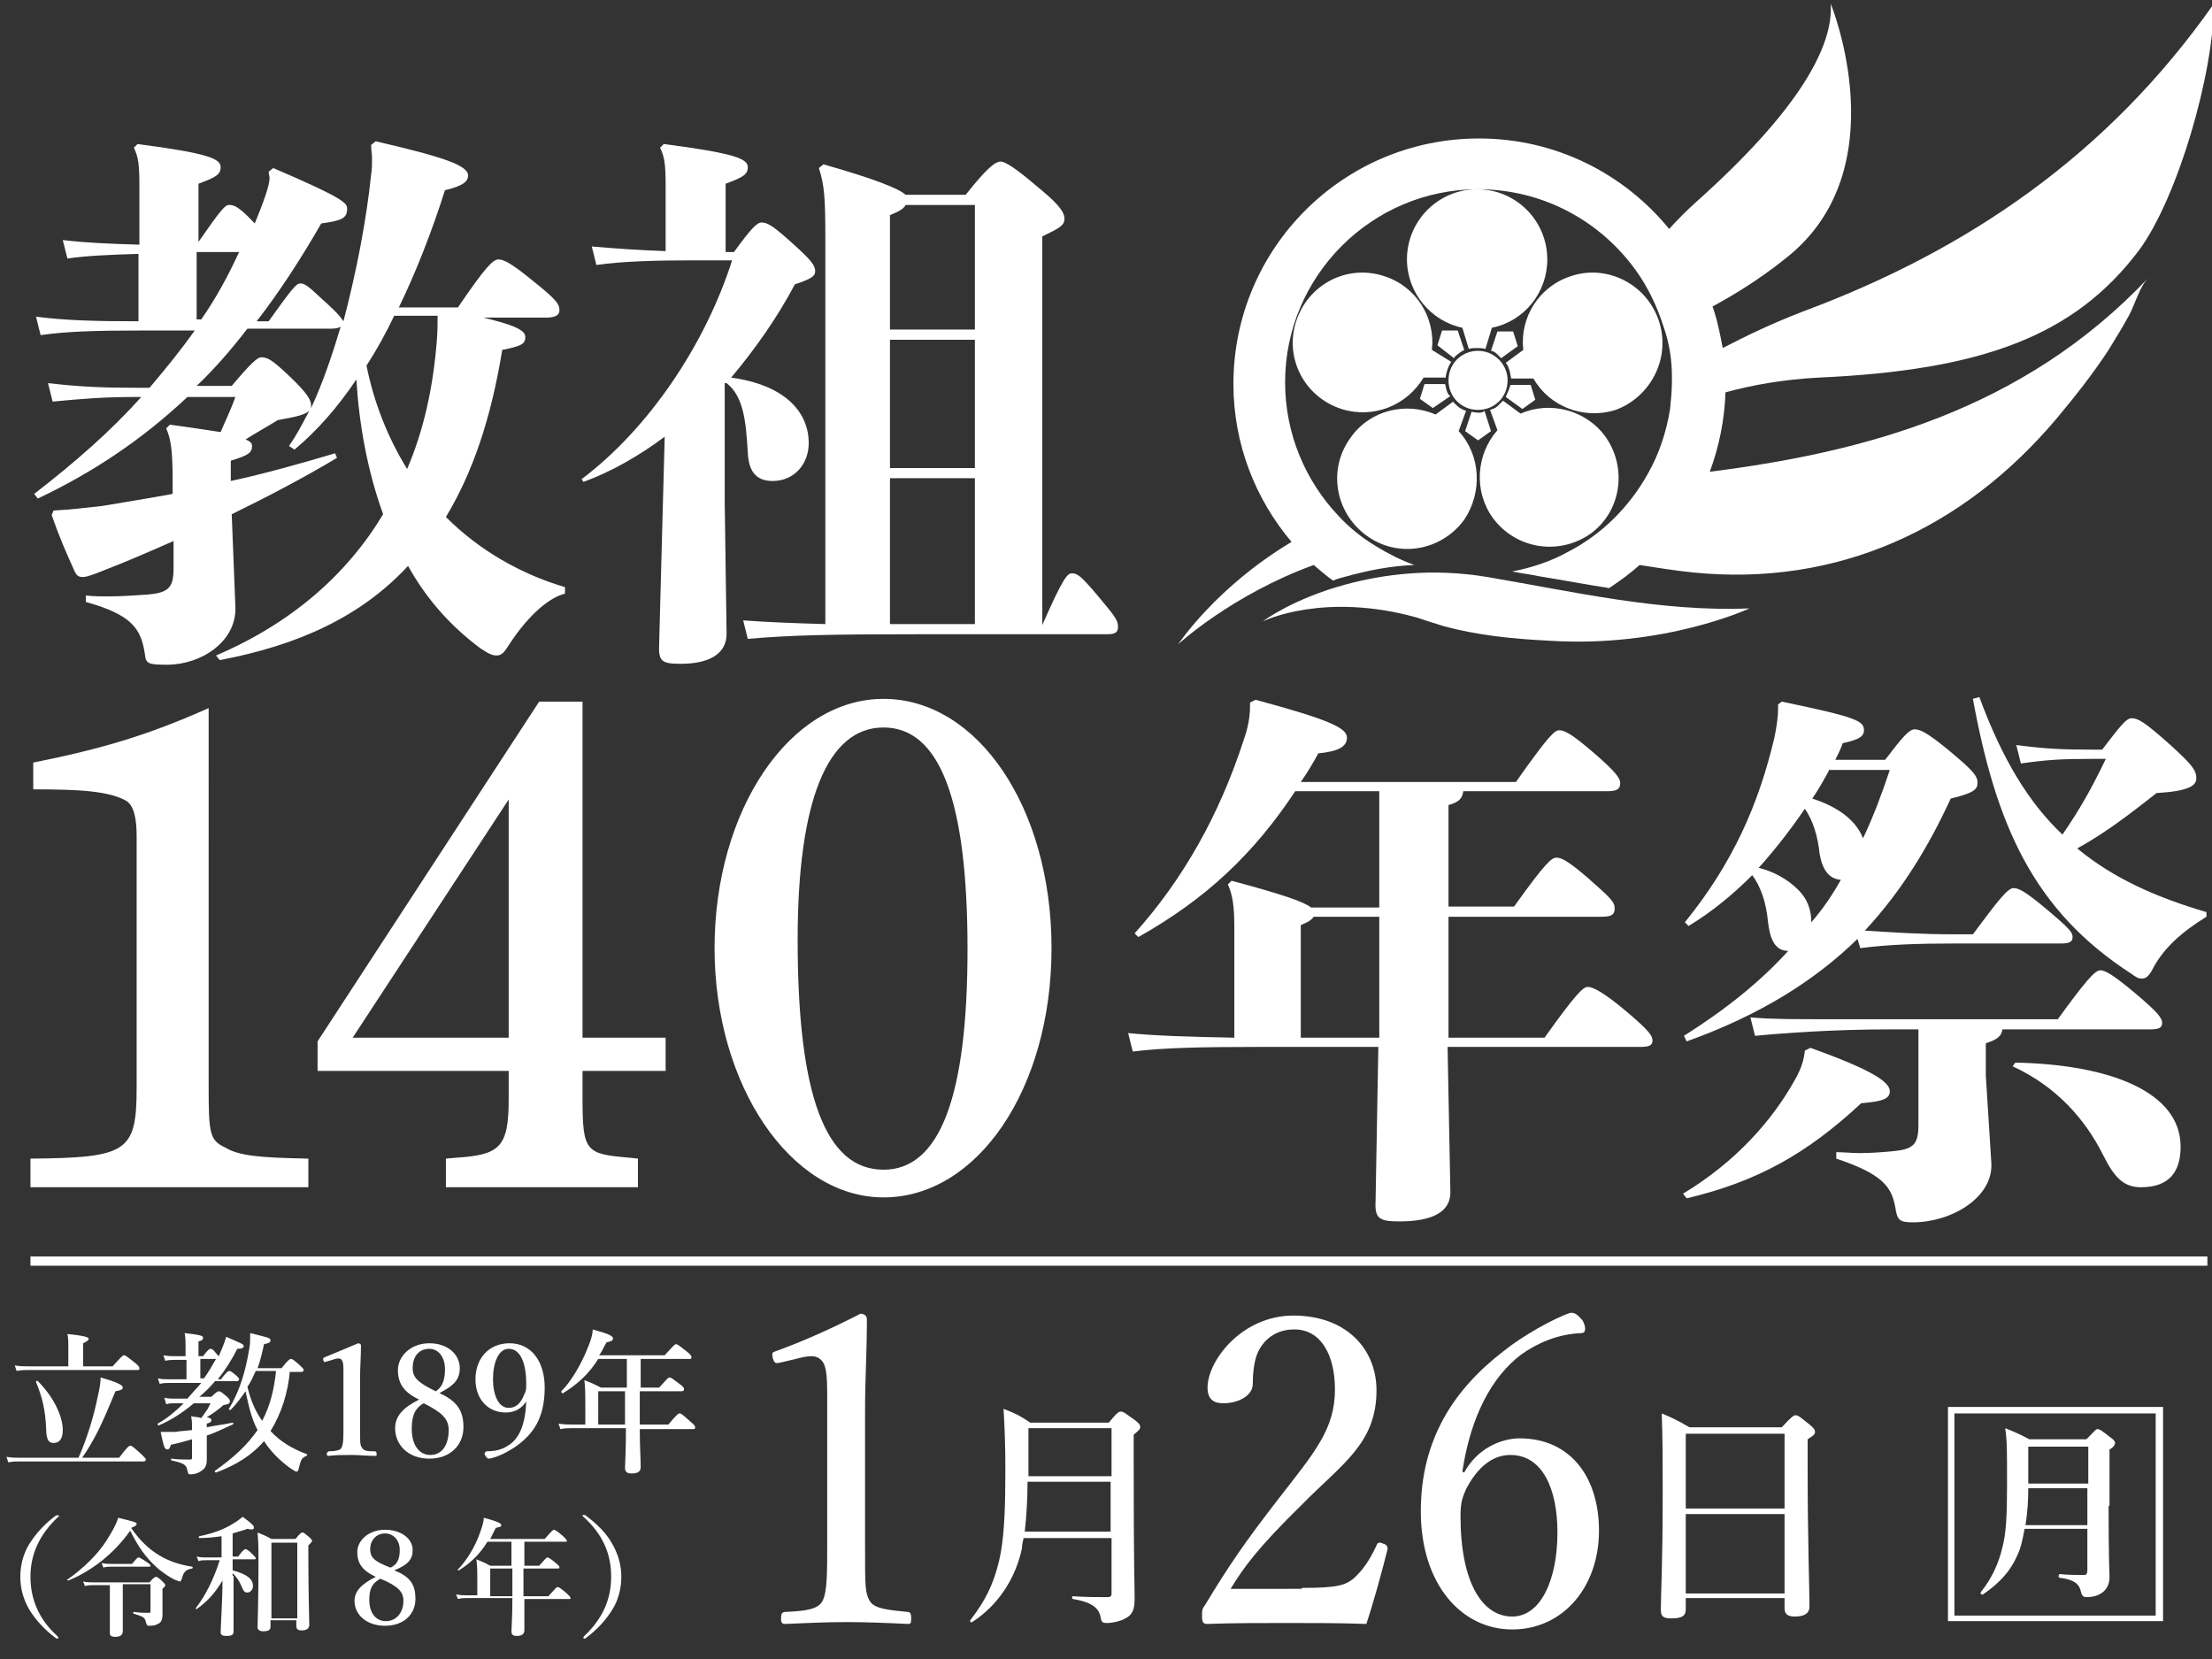<?xml version="1.0" encoding="utf-8"?>
<!-- Generator: Adobe Illustrator 27.3.1, SVG Export Plug-In . SVG Version: 6.00 Build 0)  -->
<svg version="1.1" id="レイヤー_1" xmlns="http://www.w3.org/2000/svg" xmlns:xlink="http://www.w3.org/1999/xlink" x="0px"
	 y="0px" width="239.6px" height="179.7px" viewBox="0 0 239.6 179.7" style="enable-background:new 0 0 239.6 179.7;"
	 xml:space="preserve">
<rect x="0" y="0" width="239.6" height="179.7" fill="#333333" stroke="none"/>
<style type="text/css">
	.st0{fill:#FFFFFF;}
	.st1{fill:none;stroke:#FFFFFF;stroke-miterlimit:10;}
</style>
<g>
	<g>
		<path class="st0" d="M8.5,157.9c0.9-2,1.7-4.6,2.1-6.7c0.2-0.8,0.3-1.5,0.3-2c1.7,0.5,2.4,0.8,2.4,1.1c0,0.2-0.2,0.3-0.8,0.4
			c-1.5,3.7-2.3,5.3-3.6,7.2h4c0.9-1.2,1.1-1.3,1.2-1.3c0.2,0,0.3,0.1,1.2,0.9c0.4,0.4,0.5,0.5,0.5,0.6s-0.1,0.2-0.2,0.2H2.1
			c-0.4,0-0.7,0-1.2,0.1l-0.2-0.6c0.5,0.1,1,0.1,1.4,0.1H8.5z M7.4,145.7c0-0.4,0-0.8-0.1-1.2c2.1,0.2,2.3,0.4,2.3,0.5
			c0,0.2-0.2,0.3-0.6,0.5v2.5h3.2c0.9-1,1.1-1.2,1.2-1.2c0.2,0,0.3,0.1,1.2,0.8c0.4,0.3,0.5,0.5,0.5,0.6s0,0.2-0.2,0.2H3
			c-0.4,0-0.7,0-1.2,0.1l-0.2-0.6C2.2,148,2.6,148,3,148h4.4V145.7z M5.8,156.3c-0.5,0-0.8-0.3-0.8-1.6c-0.1-2-0.4-3.3-1.1-5
			c0-0.1,0.1-0.2,0.2-0.1c1.7,1.7,2.7,3.8,2.7,5.3C6.8,155.9,6.4,156.3,5.8,156.3z"/>
		<path class="st0" d="M24,149.3c0.5-0.6,0.7-0.8,0.8-0.8c0.2,0,0.3,0.1,0.8,0.5c0.2,0.2,0.3,0.3,0.3,0.4s-0.1,0.2-0.2,0.2h-2.4
			c-0.5,0.6-1.1,1.2-1.7,1.7h1.3c0.5-0.5,0.7-0.6,0.8-0.6c0.2,0,0.3,0.1,0.9,0.6c0.2,0.2,0.3,0.3,0.3,0.5c0,0.2-0.1,0.3-0.7,0.4
			c-0.7,0.6-1.1,0.9-1.8,1.3c0.4,0.1,0.5,0.2,0.5,0.3c0,0.2-0.1,0.3-0.5,0.4v0.4c0.9-0.2,1.9-0.3,2.8-0.5c0.1,0,0.1,0.2,0,0.2
			c-1.1,0.5-1.9,0.9-2.8,1.2v0.5c0,1,0,1.6,0,2.1c0,0.7-0.2,1-0.7,1.3c-0.3,0.2-0.7,0.3-1,0.3c-0.3,0-0.3,0-0.4-0.4
			c-0.1-0.6-0.3-0.8-1.7-1.1c-0.1,0-0.1-0.2,0-0.2c0.7,0.1,1.3,0.1,2,0.1c0.2,0,0.2-0.1,0.2-0.3v-1.9c-0.7,0.2-1.4,0.4-2.3,0.6
			c-0.1,0.4-0.2,0.5-0.4,0.5c-0.3,0-0.4-0.5-0.7-1.9c0.8,0,1.2,0,1.6,0c0.5-0.1,1.1-0.1,1.8-0.2v-0.3c0-0.5,0-0.7-0.1-1.2
			c0.5,0.1,0.9,0.1,1.1,0.2c0.3-0.4,0.5-0.7,0.7-1c0.1-0.2,0.2-0.4,0.3-0.6h-1.8c-1.2,1-2.4,1.8-3.8,2.4c-0.1,0-0.2-0.2-0.1-0.2
			c0.9-0.5,1.9-1.3,2.8-2.2h-1c-0.3,0-0.5,0-0.9,0.1l-0.2-0.7c0.4,0.1,0.8,0.1,1.1,0.1h1.4c0.5-0.6,1-1.1,1.5-1.7h-3.5
			c-0.3,0-0.6,0-1,0.1l-0.2-0.6c0.4,0.1,0.8,0.1,1.1,0.1h2v-2.1h-1.2c-0.3,0-0.7,0-1.1,0.1l-0.2-0.6c0.5,0.1,0.9,0.1,1.2,0.1h1.2
			v-0.9c0-0.7,0-1.1-0.1-1.6c1.8,0.2,2,0.3,2,0.5c0,0.2-0.1,0.3-0.5,0.4v1.6H22c0.5-0.7,0.7-0.8,0.8-0.8c0.2,0,0.3,0.1,0.7,0.6
			c0.1,0.1,0.1,0.1,0.2,0.2c0.3-0.7,0.6-1.4,0.8-2.1c1.6,0.7,1.9,0.8,1.9,1c0,0.2-0.2,0.3-0.7,0.3c-0.6,1.2-1.3,2.3-2.1,3.3H24z
			 M22.1,149.3c0.5-0.7,0.9-1.4,1.3-2.1h-1.7v2.1H22.1z M31.4,148.5c-0.2,2.3-0.9,4.6-2.1,6.5c1,1.1,2.3,1.9,3.9,2.5
			c0.1,0,0.1,0.1,0,0.2c-0.5,0.2-0.6,0.4-0.8,1.2c-0.1,0.4-0.1,0.5-0.3,0.5c-0.1,0-0.4-0.2-0.7-0.4c-1.1-0.8-2.1-1.8-2.8-2.9
			c-1.3,1.5-3,2.6-5.2,3.4c-0.1,0-0.2-0.1-0.1-0.2c2-1.4,3.5-2.8,4.6-4.4c-0.7-1.3-1-2.8-1.3-4.2c-0.5,0.7-1,1.4-1.6,2
			c-0.1,0.1-0.3-0.1-0.2-0.1c1.2-2,1.8-4.1,2.2-6.5c0.1-0.5,0.1-0.9,0.1-1.7c2,0.5,2.2,0.5,2.2,0.8c0,0.2-0.2,0.3-0.7,0.4
			c-0.2,0.9-0.4,1.8-0.7,2.6h2.6c0.7-0.9,0.9-1,1-1c0.2,0,0.3,0.1,1,0.7c0.3,0.3,0.4,0.4,0.4,0.5s-0.1,0.2-0.2,0.2H31.4z
			 M27.7,148.5c-0.3,0.6-0.5,1.2-0.9,1.7c0.3,1.3,0.8,2.6,1.6,3.7c0.9-1.7,1.3-3.5,1.5-5.4H27.7z"/>
		<path class="st0" d="M35.3,147.5c-0.2,0.1-0.2,0-0.3-0.2c0-0.2,0-0.2,0.2-0.3c1-0.4,2.4-1,3.6-1.5c0.1,0,0.3,0.1,0.3,0.2
			c0,1.3-0.1,2.3-0.1,3.7v5.2c0,1.7,0,1.9,0.2,2.2c0.2,0.4,0.7,0.4,1.4,0.4c0.1,0,0.2,0.1,0.2,0.3c0,0.2,0,0.2-0.2,0.2
			c-0.8,0-1.7-0.1-2.5-0.1c-0.9,0-1.8,0-2.5,0.1c-0.1,0-0.2,0-0.2-0.2c0-0.2,0.1-0.2,0.2-0.3c0.7,0,1.3-0.1,1.4-0.4
			c0.2-0.4,0.2-1.1,0.2-2.2v-6c0-0.6,0-1.1-0.2-1.3c-0.1-0.2-0.5-0.2-1,0L35.3,147.5z"/>
		<path class="st0" d="M50.2,154.6c0,1.9-1.4,3.4-3.7,3.4c-2.3,0-3.7-1.5-3.7-3.3c0-1.4,1-2.3,2.6-3.1c-1.7-0.8-2.3-1.8-2.3-3.2
			c0-1.5,1.4-2.9,3.4-2.9c2,0,3.3,1.2,3.3,2.7c0,1.3-0.7,1.9-2.2,2.7C49.6,151.8,50.2,152.9,50.2,154.6z M44.6,154.8
			c0,1.7,0.8,2.8,2,2.8c1.3,0,2-1.1,2-2.7c0-1.2-0.7-1.9-2.7-2.9C44.8,152.6,44.6,153.6,44.6,154.8z M48.2,148.3
			c0-1.3-0.7-2.2-1.7-2.2c-1.1,0-1.8,0.8-1.8,2.1c0,0.9,0.4,1.5,2.5,2.5C48,150.2,48.2,149.3,48.2,148.3z"/>
		<path class="st0" d="M57,151.8c-0.5,0.8-1.3,1.2-2.2,1.2c-2,0-3.3-1.5-3.3-3.6c0-2.2,1.4-3.9,3.7-3.9c2.3,0,3.8,1.9,3.8,4.8
			c0,3.5-1.4,5.2-3.3,6.5c-0.8,0.5-1.7,1-2.7,1.2c-0.2,0-0.3-0.1-0.4-0.3c-0.2-0.2-0.1-0.4,0.1-0.5c1,0,1.7-0.2,2.3-0.6
			C56.2,155.9,56.9,154.4,57,151.8L57,151.8z M53.4,149.4c0,1.7,0.6,3.1,1.7,3.1c0.7,0,1.3-0.4,1.7-1.5c0.2-0.3,0.2-0.6,0.2-1.1
			c0-2.2-0.6-3.8-1.9-3.8C54,146.1,53.4,147.6,53.4,149.4z"/>
		<path class="st0" d="M72.4,154.3c0.9-1.1,1.1-1.2,1.2-1.2c0.2,0,0.3,0.1,1.2,0.9c0.4,0.3,0.5,0.5,0.5,0.6s0,0.2-0.2,0.2h-5.8
			c0,1.8,0.1,3.4,0.1,4.1c0,0.5-0.3,0.7-1,0.7c-0.5,0-0.7-0.2-0.7-0.6c0-0.4,0.1-1.7,0.1-4.3h-5.9c-0.4,0-0.7,0-1.2,0.1l-0.2-0.6
			c0.6,0.1,1,0.1,1.4,0.1h1.5V152c0-0.8,0-1.7-0.1-2.5c0.8,0.3,1,0.4,1.8,0.8h2.8v-3.1h-3.1c-1,1.6-2.2,2.7-3.8,3.7
			c-0.1,0.1-0.2-0.1-0.2-0.2c1.1-1.1,2.2-3,2.9-4.8c0.3-0.7,0.5-1.4,0.5-1.9c1.8,0.5,2.2,0.7,2.2,1c0,0.2-0.2,0.3-0.7,0.4
			c-0.3,0.5-0.5,1-0.8,1.4h7.1c0.9-1,1.1-1.2,1.2-1.2c0.2,0,0.3,0.1,1.2,0.8c0.4,0.3,0.5,0.5,0.5,0.6s0,0.2-0.2,0.2h-5.3v3.1h2
			c0.9-1,1-1.1,1.1-1.1c0.2,0,0.3,0.1,1.1,0.7c0.4,0.3,0.5,0.4,0.5,0.6c0,0.1-0.1,0.2-0.3,0.2h-4.5v0.6c0,1,0,2,0,3H72.4z
			 M67.7,150.7h-2.9v3.6h2.9V150.7z"/>
		<path class="st0" d="M6.4,164.2c0,0,0,0.1-0.1,0.1c-2,1.9-3,4-3,6.5c0,2.4,0.9,4.6,2.9,6.4c0.1,0.1,0.1,0.1,0.1,0.2s0,0.1-0.1,0.1
			c0,0-0.1,0-0.2-0.1c-1.2-0.9-2.1-1.9-2.8-3c-0.7-1.2-1-2.4-1-3.6s0.3-2.5,1-3.6c0.7-1.1,1.6-2.1,2.8-3
			C6.2,164.1,6.3,164.1,6.4,164.2C6.4,164.1,6.4,164.1,6.4,164.2z"/>
		<path class="st0" d="M7.4,171.2c-0.1,0-0.2-0.1-0.1-0.1c1.7-1.2,3.4-2.8,4.4-4.5c0.5-0.8,0.9-1.5,1.1-2.2c2,0.5,2,0.5,2,0.7
			c0,0.1-0.1,0.2-0.6,0.4c0.9,1.3,1.9,2.3,3.1,3c1,0.6,2.2,1,3.5,1.2c0.1,0,0.1,0.2,0,0.2c-0.6,0.1-0.9,0.3-1.1,1.1
			c-0.1,0.2-0.1,0.3-0.2,0.3c-0.1,0-0.3-0.1-0.6-0.2c-0.6-0.3-1.5-0.9-2-1.4c-1.1-1-1.9-2.1-2.8-3.9
			C12.5,168.1,10.1,170.1,7.4,171.2z M10.1,171.7c-0.3,0-0.5,0-0.9,0.1l-0.2-0.5c0.4,0.1,0.8,0.1,1.1,0.1h6.1
			c0.4-0.5,0.6-0.6,0.7-0.6c0.1,0,0.3,0.1,0.7,0.5c0.2,0.2,0.3,0.3,0.3,0.4c0,0.1,0,0.1-0.3,0.4v1c0,0.8,0,1.2,0,1.8
			c0,0.6-0.2,0.9-0.5,1c-0.3,0.2-0.7,0.2-1,0.2c-0.2,0-0.2-0.1-0.3-0.4c-0.1-0.5-0.3-0.6-1.3-0.9c-0.1,0-0.1-0.2,0-0.2
			c0.7,0.1,1.1,0.1,1.6,0.1c0.2,0,0.2,0,0.2-0.2v-2.9h-3v1.7c0,1.3,0,2.9,0,3.4c0,0.4-0.3,0.6-0.8,0.6c-0.4,0-0.6-0.1-0.6-0.4
			c0-0.3,0-1.3,0-3.3v-1.9H10.1z M14.3,169.4c0.5-0.6,0.6-0.7,0.7-0.7c0.1,0,0.3,0.1,0.9,0.5c0.3,0.2,0.4,0.3,0.4,0.4
			c0,0.1,0,0.1-0.2,0.1h-4.1c-0.2,0-0.5,0-0.8,0.1l-0.2-0.5c0.4,0.1,0.7,0.1,1,0.1H14.3z"/>
		<path class="st0" d="M25.3,170.7c0,2.5,0,5.2,0,6c0,0.4-0.2,0.5-0.8,0.5c-0.4,0-0.6-0.1-0.6-0.4c0-0.6,0.2-3.4,0.2-5.6
			c-0.9,1.5-1.7,2.3-2.8,3.1c-0.1,0-0.1-0.1-0.1-0.1c1-1.3,1.9-3,2.6-5.2h-1.5c-0.3,0-0.5,0-0.8,0.1l-0.2-0.5
			c0.4,0.1,0.7,0.1,0.9,0.1H24v-2.3c-0.7,0.1-1.5,0.2-2.4,0.2c-0.1,0-0.1-0.2,0-0.2c1.5-0.3,2.8-0.8,3.7-1.4c0.4-0.2,0.7-0.5,1-0.7
			c1.2,0.9,1.2,1,1.2,1.2s-0.3,0.2-0.7,0.1c-0.5,0.2-1,0.3-1.6,0.5v2.5h0.6c0.5-0.7,0.7-0.8,0.8-0.8c0.1,0,0.3,0.1,0.8,0.6
			c0.2,0.2,0.3,0.3,0.3,0.4s0,0.1-0.2,0.1h-2.3v1.2c1.5,0.4,2.2,0.9,2.2,1.7c0,0.4-0.3,0.7-0.6,0.7c-0.3,0-0.4-0.1-0.7-0.8
			c-0.2-0.5-0.5-0.9-0.9-1.3V170.7z M29.3,175.7v0.5c0,0.4-0.3,0.5-0.8,0.5c-0.4,0-0.6-0.2-0.6-0.4c0-0.6,0.1-3,0.1-7
			c0-1.5,0-2.1-0.1-3.3c0.7,0.3,0.8,0.3,1.5,0.7h2.6c0.5-0.6,0.6-0.7,0.8-0.7c0.1,0,0.2,0.1,0.7,0.5c0.2,0.2,0.3,0.3,0.3,0.4
			c0,0.1-0.1,0.2-0.4,0.5v1.4c0,3.7,0.1,6.4,0.1,7.2c0,0.4-0.3,0.6-0.8,0.6c-0.4,0-0.6-0.1-0.6-0.5v-0.6H29.3z M32.2,167.1h-2.8v8.2
			h2.8V167.1z"/>
		<path class="st0" d="M45,173.2c0,1.6-1.2,2.9-3.3,2.9c-2,0-3.3-1.2-3.3-2.7c0-1,0.7-1.8,2.3-2.6c-1.5-0.7-2-1.5-2-2.7
			c0-1.2,1.2-2.4,3-2.4c1.8,0,3,1,3,2.2c0,1-0.5,1.6-2,2.2C44.5,170.8,45,171.7,45,173.2z M40,173.3c0,1.4,0.7,2.3,1.8,2.3
			c1.1,0,1.9-0.9,1.9-2.2c0-1-0.6-1.6-2.5-2.4C40.3,171.5,40,172.1,40,173.3z M43.3,167.9c0-1.1-0.7-1.8-1.6-1.8
			c-0.9,0-1.6,0.7-1.6,1.7c0,0.8,0.3,1.3,2.2,2C43,169.5,43.3,168.9,43.3,167.9z"/>
		<path class="st0" d="M59.4,172.9c0.8-0.9,0.9-1,1-1c0.1,0,0.3,0.1,1,0.7c0.3,0.3,0.4,0.4,0.4,0.5s0,0.1-0.2,0.1h-4.8
			c0,1.5,0,2.8,0,3.4c0,0.4-0.3,0.6-0.8,0.6c-0.4,0-0.6-0.1-0.6-0.5c0-0.4,0.1-1.4,0.1-3.6h-4.9c-0.3,0-0.6,0-1,0.1l-0.2-0.5
			c0.5,0.1,0.8,0.1,1.1,0.1h1.2V171c0-0.7,0-1.4-0.1-2.1c0.7,0.3,0.8,0.3,1.5,0.7h2.3V167h-2.6c-0.8,1.3-1.8,2.3-3.1,3.1
			c-0.1,0-0.2-0.1-0.1-0.1c0.9-0.9,1.9-2.5,2.4-4c0.2-0.6,0.4-1.1,0.4-1.6c1.5,0.4,1.9,0.6,1.9,0.8c0,0.2-0.2,0.2-0.6,0.3
			c-0.2,0.4-0.4,0.8-0.6,1.2H59c0.7-0.8,0.9-1,1-1c0.1,0,0.3,0.1,1,0.7c0.3,0.3,0.4,0.4,0.4,0.5s0,0.1-0.2,0.1h-4.4v2.6h1.6
			c0.7-0.8,0.8-0.9,0.9-0.9c0.1,0,0.3,0.1,0.9,0.6c0.3,0.3,0.4,0.3,0.4,0.5c0,0.1-0.1,0.1-0.2,0.1h-3.7v0.5c0,0.8,0,1.7,0,2.5H59.4z
			 M55.5,169.9h-2.4v3h2.4V169.9z"/>
		<path class="st0" d="M63.5,164.2c1.2,0.9,2.2,1.9,2.8,3c0.7,1.2,1,2.4,1,3.6s-0.3,2.5-1,3.6c-0.7,1.1-1.6,2.1-2.8,3
			c-0.1,0.1-0.1,0.1-0.2,0.1s-0.1,0-0.1-0.1s0-0.1,0.1-0.2c2-1.9,2.9-4,2.9-6.4c0-2.5-0.9-4.6-3-6.5c-0.1-0.1-0.1-0.1-0.1-0.1
			c0-0.1,0-0.1,0.1-0.1C63.4,164.1,63.4,164.1,63.5,164.2z"/>
	</g>
	<g>
		<path class="st0" d="M84.5,147.6c-0.5,0.1-0.6,0.1-0.8-0.5c-0.1-0.6-0.1-0.6,0.5-0.8c3-1.1,6.1-2.5,9-4c0.5,0,0.7,0.3,0.7,0.6
			c0,3.7-0.2,6.3-0.2,10.1v14.3c0,4.6,0,5.2,0.5,6.1c0.5,0.9,2.2,1,4.1,1.2c0.3,0,0.4,0.2,0.4,0.7c0,0.6-0.1,0.6-0.4,0.6
			c-2-0.1-4.6-0.2-6.5-0.2c-2.2,0-4.5,0.1-6.7,0.2c-0.4,0-0.5-0.1-0.5-0.6c0-0.5,0.1-0.7,0.5-0.7c1.9-0.1,3.5-0.2,4-1.2
			c0.5-1,0.5-3,0.5-6.1v-16.4c0-1.7-0.1-2.9-0.5-3.4c-0.2-0.3-0.6-0.6-1.2-0.6c-0.4,0-1,0.1-1.7,0.3L84.5,147.6z"/>
		<path class="st0" d="M110.9,166.5c-0.1,0.4-0.2,0.8-0.2,1.2c-0.7,3.3-2.6,6.2-5.4,8c-0.1,0.1-0.3-0.1-0.2-0.2
			c1.7-2.2,2.7-4.2,3.3-7.3c0.4-2.3,0.5-5.1,0.5-9c0-3-0.1-5-0.2-6.6c1.5,0.6,1.7,0.7,2.9,1.5h8.5c0.9-1.1,1.1-1.2,1.3-1.2
			c0.3,0,0.5,0.2,1.5,0.9c0.5,0.4,0.6,0.5,0.6,0.8c0,0.2-0.1,0.3-0.7,0.8v2.9c0,12.2,0.1,13.1,0.1,14.8c0,1.2-0.2,1.8-1,2.2
			c-0.5,0.3-1.4,0.5-2,0.5c-0.5,0-0.6-0.1-0.7-0.7c-0.2-1-1.1-1.6-3-1.9c-0.1,0-0.1-0.3,0-0.3c1.5,0.1,2.7,0.1,3.7,0.1
			c0.4,0,0.5-0.1,0.5-0.4v-6H110.9z M120.3,160.5h-9c0,1.8-0.1,3.6-0.3,5.4h9.3V160.5z M120.3,154.7h-8.9v1c0,1.4,0,2.8,0,4.2h9
			V154.7z"/>
		<path class="st0" d="M141,172c3.9,0,4.7-0.3,5.6-1c1.1-1,1.8-2.1,2.5-3.6c0.1-0.3,0.3-0.4,0.7-0.2c0.4,0.1,0.5,0.3,0.5,0.6
			c-0.6,2.4-1.5,5.7-2.3,8.1c-3-0.1-5.6-0.1-8.6-0.1c-3,0-5.7,0-8.6,0.1c-0.4,0-0.6-0.1-0.6-0.8s0-0.8,0.3-1.2
			c2.6-4.3,4.3-6.8,8.1-11.7s6-7.4,6-11.7c0-3.7-1.5-6.5-4.4-6.5c-2.1,0-3.4,1.2-4,2.6c-0.3,0.7-0.5,1.9-0.5,3.3
			c0,1.3-1.6,2.1-3.2,2.1c-1,0-1.7-0.4-1.7-1.7c0-2.9,3.7-7.8,9.3-7.8c5.7,0,9,3.6,9,8.1c0,5.8-3.8,8-8.1,12.4
			c-4.8,4.7-6.3,6.8-7.7,9.1H141z"/>
		<path class="st0" d="M158.6,159.5c1.4-2.6,4-3.7,6-3.7c5.5,0,8.6,4.2,8.6,10c0,6.1-3.9,10.7-9.4,10.7c-5.5,0-9.9-4.9-9.9-12.8
			c0-7.8,3.6-13.2,8.9-17.3c2.1-1.7,5.5-3.6,7.3-4.2c0.4,0,0.6,0,1.3,0.8c0.2,0.3,0.3,0.7,0.3,0.9c0,0.3-0.1,0.5-0.4,0.5
			c-2.6,0.1-4.8,1.1-6.5,2.3c-3.2,2.4-5.5,6.7-6.4,12.7L158.6,159.5z M158.8,161.3c-0.4,0.9-0.6,1.5-0.6,2.9
			c0,7.3,2.4,10.9,5.6,10.9c3.1,0,4.9-4,4.9-9.1c0-4.7-1.6-8.4-5.1-8.4C161.6,157.6,160,159,158.8,161.3z"/>
		<path class="st0" d="M182.6,173.1v1.2c0,0.8-0.5,1-1.6,1c-0.8,0-1.1-0.2-1.1-0.9c0-2.1,0.2-4.3,0.2-12.9c0-2.8,0-5.6-0.1-8.4
			c1.4,0.6,1.6,0.7,3,1.5H193c1.1-1.2,1.3-1.3,1.5-1.3c0.3,0,0.5,0.2,1.5,1c0.5,0.4,0.6,0.6,0.6,0.8c0,0.3-0.2,0.4-0.8,0.8v3
			c0,7.9,0.2,13.3,0.2,15.1c0,0.8-0.6,1.1-1.6,1.1c-0.8,0-1.1-0.3-1.1-0.9v-1.1H182.6z M193.3,155.3h-10.7v8.1h10.7V155.3z
			 M193.3,164h-10.7v8.6h10.7V164z"/>
		<path class="st0" d="M234.3,152.4v23.2H211v-23.2H234.3z M211.7,175h21.8v-21.9h-21.8V175z M228.4,163.1c0,6.2,0.1,7.2,0.1,7.7
			c0,1.5-1.1,2.2-2.5,2.2c-0.4,0-0.5-0.2-0.6-0.6c-0.2-0.9-0.8-1.3-2.3-1.5c-0.2,0-0.1-0.4,0-0.4c0.9,0.1,1.8,0.1,2.7,0.1
			c0.2,0,0.3-0.2,0.3-0.5v-4.5h-6.8c-0.2,1.1-0.4,2.1-0.8,2.9c-0.7,1.6-1.8,2.9-3.7,4.2c-0.1,0.1-0.4-0.1-0.2-0.3
			c1.2-1.5,1.9-3.1,2.3-4.8c0.4-1.5,0.5-3.4,0.5-6.8c0-4,0-4.7-0.2-6.1c0.8,0.3,1.9,0.8,2.6,1.2h6.2c0.9-0.9,1-1.1,1.2-1.1
			s0.4,0.1,1.4,0.9c0.3,0.2,0.5,0.4,0.5,0.6c0,0.2-0.2,0.5-0.6,0.7V163.1z M219.7,161.2c0,1.4-0.1,2.7-0.3,4h6.7v-4H219.7z
			 M219.7,156.7l0,4h6.5v-4H219.7z"/>
	</g>
	<path class="st0" d="M51.5,34.2c4.4,1,5.4,1.6,5.4,2.3c0,0.8-0.5,1-2.5,1.4c-1.2,7.4-3.2,13.3-6.1,18.1c3.7,3.7,8.2,6.2,12.9,7.6
		v0.7c-2,0.5-4.3,2.8-6.1,5.6c-0.5,0.8-0.8,1.1-1.3,1.1s-0.9-0.2-1.8-0.8c-3.2-2.4-5.8-5.3-7.8-8.9c-5.1,5.5-11.9,8.6-20.4,10.2
		l-0.4-0.5c8.2-3.5,14.2-8.8,18.1-15.3c-1.7-4.7-2.6-9.7-2.9-14.6c-2,3-4.3,5.6-6.7,7.6l-0.6-0.4c0.8-1.1,1.4-2.3,2.2-3.8
		c-0.5,0.4-1.1,0.6-3.4,1c-1.3,0.8-2.4,1.4-3.5,2.1c0.5,0.2,0.7,0.4,0.7,0.7c0,0.7-0.3,1-2.3,1.6v2.2c3.7-0.8,7.6-1.9,11.3-3
		l0.2,0.5c-3.7,2.2-7.5,4.2-11.4,6.1l0.4,10.1c0.1,3.7-3.7,6.2-7.4,6.2c-2,0-2.3-0.1-2.4-1.1c-0.4-2.8-1.4-4.3-6.4-5.7v-0.7
		c0.8,0.1,1.6,0.1,2.4,0.1c1.4,0,2.8-0.1,4.3-0.2c2.2-0.2,2.8-0.7,2.8-2.8v-3c-2.5,1.1-5,2.2-7.6,3.2c-1,0.4-1.8,0.7-2.2,0.7
		c-0.5,0-0.7-0.1-1-0.8c-0.9-2-1.6-3.6-2.4-5.9l0.2-0.5c1.9-0.1,3.5-0.3,5.3-0.5c2.3-0.4,4.9-0.8,7.6-1.3V52c0-3.2-0.2-4.5-0.7-5.6
		l0.4-0.4c2.3,0.3,4.1,0.6,5.5,0.8c0.5-1.2,1.1-2.4,1.6-3.8h-5.2c-5,4.7-10.3,8.2-16.2,11l-0.4-0.5c4.4-3.4,8.3-6.8,11.6-10.5h-0.5
		c-3.7,0-5.9,0.2-9.1,0.5l-0.5-2c3.5,0.4,5.8,0.5,9.5,0.5h1.5c1.7-2,3.4-4.1,4.9-6.2h-5.7c-5.2,0-8.2,0.1-11,0.5l-0.5-2
		c3.1,0.4,6.2,0.5,11.1,0.5v-7.3c-3.3,0.1-5.6,0.2-7.7,0.5l-0.5-2c2.5,0.3,4.9,0.4,8.3,0.5v-6.4c0-2.2-0.1-3.1-0.6-4.1l0.4-0.4
		c7.7,1,9,1.6,9,2.5c0,0.8-0.5,1.1-2.4,1.8v6.3c2.5-3.6,2.9-4,3.3-4c0.5,0,1,0.1,2.6,1.8l0.2,0.2c0.9-2.2,1.6-4.1,1.6-4.9
		c0-0.2-0.1-0.5-0.1-0.7l0.5-0.4c7.7,3.3,8,3.8,8,4.4c0,1-0.5,1.3-2.8,1.6c-2.3,4-4.6,7.5-7,10.6h1.3c2.5-3.5,3-4.1,3.4-4.1
		c0.5,0,0.8,0.2,2.5,1.8c1.7,1.5,2,2,2.2,2.3c1.4-5.3,2.5-11,3-15.9c0.1-0.6,0.1-1.1,0.1-1.7c0-0.5-0.1-1-0.1-1.5l0.5-0.4
		c7.3,1.7,10,2.6,10,3.7c0,0.6-0.4,1.1-2.5,1.6c-1.4,4.4-3.1,8.8-5,12.7h6.4c3-4.4,3.8-5.2,4.4-5.2c0.6,0,1.5,0.5,3.7,2.3
		c2.5,2,2.9,2.5,2.9,3.2c0,0.5-0.4,0.8-1.4,0.8H51.5z M21.3,27.3v7.3h0.5c1.6-2.3,2.9-4.7,4.1-7.3H21.3z M33.7,44.2
		c1.3-2.8,2.3-5.8,3.2-8.8c-0.2,0.1-0.5,0.2-1,0.2h-9.1c-1.7,2.2-3.5,4.3-5.5,6.2h3.8c2.1-2.5,2.8-3.1,3.2-3.1c0.7,0,1.2,0.3,3,2
		c1.9,1.8,2.4,2.6,2.4,3.2V44.2z M42.7,34.2c-0.9,1.9-1.9,3.7-3,5.4c0.8,4,2.3,7.8,4.4,11.2c1.8-4.2,2.8-8.8,3.2-13.7
		c0.1-1.1,0.1-2.1,0.1-2.9H42.7z"/>
	<path class="st0" d="M78.5,41.5v12.9l0.2,14.1c0.1,2.5-2.2,3.4-4.9,3.4c-2.1,0-2.5-0.2-2.4-2.2l0.4-15l0.2-7.4
		c-2.8,2.1-5.8,3.8-8.8,4.9L63,51.9c7.3-5.5,13.4-14.6,16.3-23.7h-4.2c-4,0-7.7,0.1-10.5,0.5l-0.5-2c2.3,0.2,5.1,0.4,8,0.5v-7.1
		c0-2.2-0.1-3.1-0.6-4.1l0.4-0.4c7.7,1,9.1,1.6,9.1,2.5c0,0.8-0.5,1.1-2.4,1.8v7.4h0.9c1.9-2.6,2.5-3.2,3-3.2c0.7,0,1.4,0.5,3.5,2.4
		c2,1.8,2.3,2.3,2.3,2.9c0,0.5-0.4,0.8-2.2,1.4c-1.9,3.6-4.3,7-6.9,10.1c5.8,0.8,8.4,3.7,8.4,7.1c0,2.3-1.6,4.1-3.9,4.1
		c-1.6,0-2.6-0.8-2.7-3.1c-0.2-3.5-0.5-6.1-2.3-7.5L78.5,41.5z M104.6,21.1c2.3-2.9,3.2-3.6,3.8-3.6c0.5,0,1.7,0.8,3.7,2.5
		c2.2,1.8,3.2,2.8,3.2,3.7c0,0.7-0.5,1-2.4,1.9v42.1c2.2-5,2.7-5.6,3.2-5.6c0.6,0,1,0.3,2.7,2.3c1.9,2.3,2.3,2.7,2.3,3.5
		c0,0.6-0.3,0.8-1.2,0.8H99.4c-9.5,0-13.8,0.1-18.4,0.5l-0.5-2c2.8,0.2,5.4,0.3,8.9,0.4V26.1c0-4.8-0.1-6-0.7-7.9l0.5-0.4
		c5.6,1.6,8.1,2.6,8.9,3.3H104.6z M96.4,35.7h9.2V22.2h-7.5c-0.2,0.4-0.7,0.7-1.7,1.1V35.7z M96.4,36.8v13.9h9.2V36.8H96.4z
		 M105.6,51.8h-9.2v15.8h9.2V51.8z"/>
	<g>
		<path class="st0" d="M22.6,117.6c0,5.2,0.1,5.9,1.8,6.7c1.5,0.9,3.7,1.1,9,1.2v3.1H3.3v-3.1c10.5-0.1,11.5-0.7,11.5-7.7V90.6
			c0-2-0.3-3.4-1.2-3.9c-1.9-1-4.8-1.2-10-1.2v-2.9c7.5-1.5,12.5-3,19-5.9V117.6z"/>
		<path class="st0" d="M63.1,112.4h9v3.6h-9v3.1c0,5.7,0.4,5.9,5.1,6.3l0.9,0.1v3.1H48.3v-3.1l1.1-0.1c4.7-0.3,5.7-1.1,5.7-6.3V116
			H34.4v-3.2l24-36.8h4.7V112.4z M38.2,112.4h16.9V86.6L38.2,112.4z"/>
		<path class="st0" d="M95.7,75.7c10.2,0,18.2,11.8,18.2,27s-8,27-18.2,27c-10.1,0-18.3-12.2-18.3-27C77.4,87.8,85.5,75.7,95.7,75.7
			z M95.7,126.7c6.1,0,9.1-7.9,9.1-23.9c0-16.1-3-24-9.1-24c-6.1,0-9.3,8-9.3,23C86.4,118.6,89.4,126.7,95.7,126.7z"/>
		<path class="st0" d="M158.5,85.7c-0.1,0.8-0.5,1.2-1.6,1.5v11h7.1c3.5-4.9,4.1-5.3,4.6-5.3c0.5,0,1.2,0.3,3.4,2.2
			c2.5,2.2,2.9,2.6,2.9,3.3c0,0.7-0.4,0.9-1.4,0.9h-16.6v13.1h10.4c3.5-4.9,4.2-5.5,4.7-5.5s1.6,0.5,4.1,2.6
			c2.5,2.1,2.9,2.7,2.9,3.2s-0.3,0.7-1.3,0.7h-20.9l0.3,15.6c0.1,2.3-2,3.3-5.5,3.3c-2.2,0-2.7-0.3-2.6-2.2l0.3-16.7h-13.1
			c-6.2,0-10.4,0.1-13.5,0.5l-0.5-2c3,0.3,6.5,0.4,11.5,0.5v-12c0-2.3-0.2-3.5-0.7-4.6l0.4-0.4c5.6,1.5,7.9,2.3,8.6,2.9h7.4V85.7
			h-9.1c-4.5,6.8-9.7,11.7-17,15.8l-0.4-0.4c5.3-5.9,9.2-12.9,11.8-20.9c0.5-1.4,0.7-2.6,0.7-3.7v-0.4l0.6-0.3
			c8.2,2.2,9.9,3.1,9.9,4.1c0,1-1,1.5-3.1,1.7c-0.6,1.1-1.2,2.1-1.9,3.1h23.3c3.6-5.1,4.2-5.6,4.7-5.6c0.7,0,1.7,0.7,3.8,2.5
			c2.3,2,2.8,2.7,2.8,3.2c0,0.7-0.4,0.9-1.4,0.9H158.5z M140.8,112.4h8.6V99.3h-7.1c-0.2,0.3-0.6,0.6-1.4,0.9V112.4z"/>
		<path class="st0" d="M196.1,113.5c6.7,2.4,8.6,3.7,8.6,4.7c0,0.8-0.7,1.1-3.1,1.3c-5.9,5.5-11.3,8.5-18.9,10.3l-0.4-0.5
			c5.8-3.5,9.7-8,12.1-12.3c0.8-1.4,1-2.3,1.1-3.2L196.1,113.5z M182.4,112.2c4.6-2.9,8.3-5.9,11.3-9.2c-1.5,0-2-1.4-2.2-3.2
			c-0.2-2.1-0.8-3.8-1.7-5c-2.1,2.1-4.4,4-6.9,5.5l-0.4-0.4c5.2-6.4,8-12.8,9.7-20c0.2-1,0.4-2.1,0.4-3.2v-0.4L193,76
			c8.2,1.7,8.9,2.1,8.9,3.1c0,0.6-0.4,1-2.3,1.4c-0.2,0.6-0.5,1.2-0.8,1.8h5.4c1.9-2.5,2.6-3.3,3.2-3.3s1.4,0.4,3.6,2.2
			c2.9,2.4,3.2,2.9,3.2,3.6c0,0.7-0.4,1.1-2.9,1.7c-2.4,5.2-5.3,10-9.3,14.3c3.1,0.2,6.1,0.4,9.4,0.4h2.3c2.9-3.9,3.8-5,4.4-5
			c0.5,0,1.1,0.2,3.6,2.3c2.5,2.1,2.8,2.5,2.8,3c0,0.5-0.3,0.7-1.3,0.7h-11.7c-3.6,0-6.9,0.1-10,0.5l-0.3-1
			c-4.5,4.4-10.4,8.2-18.5,11.1L182.4,112.2z M216.9,111.5c-0.1,0.7-0.5,1.1-1.8,1.5v3.5l0.6,9.5c0.2,3.7-4.3,6.4-8.5,6.4
			c-1.4,0-1.7-0.2-1.9-1.6c-0.4-2.2-1.3-3.6-6.4-5.3v-0.7c0.8,0,1.7,0.1,2.5,0.1c1.3,0,2.5-0.1,3.6-0.2c2.2-0.2,2.8-0.7,2.8-2.8
			v-10.4h-3c-6.2,0-11.6,0.4-14.7,0.7l-0.5-2c2.1,0.2,4.9,0.2,8.2,0.2h25.1c2.9-4,4-5.3,4.6-5.3c0.5,0,1.3,0.4,3.8,2.5
			c2.5,2.1,2.9,2.7,2.9,3.2c0,0.5-0.3,0.7-1.3,0.7H216.9z M199.4,95.3c-1.3-0.1-2-1.1-2.3-2.8c-0.2-1.9-0.7-3.6-1.6-4.9
			c-1.5,2.2-3.2,4.4-5,6.4c1.6,0.4,3.1,1.2,4.3,2.4c1,1,1.4,2.2,1.4,3.5C197.5,98.4,198.5,96.9,199.4,95.3z M198.2,83.3
			c-0.6,1.1-1.2,2.2-1.9,3.2c2.2,0.7,4.6,2,5.5,4.3c1.1-2.3,2-4.7,2.9-7.4H198.2z M227.7,81.2c2-2.6,2.6-3.4,3.2-3.4
			c0.7,0,1.4,0.4,4.2,2.9c2.3,2.1,2.8,2.7,2.8,3.6c0,0.8-0.8,1.4-4.3,1.6c-2.8,2.2-5.5,4.3-8.6,6c4,3.3,8.6,5.3,14,6.9v0.5
			c-2.6,1.6-4.7,3.4-5.9,5.8c-0.4,0.7-0.7,0.9-1.1,0.9c-0.4,0-0.7-0.2-1.1-0.5c-10.7-6.9-14.7-16.2-17.2-29.8l0.7-0.2
			c2.5,6.8,5.4,11.5,9,14.9c2-2.9,3.2-5.1,4.7-8.2h-1.4c-3.5,0-5,0.1-7.8,0.5l-0.5-2c3.1,0.4,4.8,0.5,8.3,0.5H227.7z M218.3,115.1
			c10.3,0.2,17.9,3.2,17.9,9.1c0,2.8-1.3,4.4-4.3,4.4c-1.9,0-2.9-1.1-4.1-3.5c-1.9-3.8-5-7.4-9.8-9.6L218.3,115.1z"/>
	</g>
	<g>
		<path class="st0" d="M189.5,65.9c0,0-9.2,4.3-21.7,3.5c-4-0.2-7.9-0.6-11.5-1.6c-1-0.3-1.9-0.6-2.8-0.9c-10-2.8-16.5,0.3-16.7,0.4
			c0.1-0.1,3.4-2.5,9-4c4.1-1.1,9.3-1.8,15.3-0.8C170.5,64.1,179.9,66.3,189.5,65.9z"/>
		<path class="st0" d="M163.3,41.2c0,1.8-1.4,3.2-3.2,3.2c-1.8,0-3.2-1.4-3.2-3.2c0-1.8,1.4-3.2,3.2-3.2
			C161.8,38,163.3,39.4,163.3,41.2"/>
		<path class="st0" d="M167.6,28.1c0-4.2-3.4-7.6-7.6-7.6c-4.2,0-7.6,3.4-7.6,7.6c0,3.6,2.6,6.7,6,7.4l0.7,2.3
			c0.3-0.1,0.6-0.1,0.9-0.1c0.3,0,0.6,0,0.9,0.1l0.7-2.3C165.1,34.8,167.6,31.7,167.6,28.1z"/>
		<path class="st0" d="M155.1,37.9c0.4-3.5-1.7-6.9-5.2-8c-4-1.3-8.2,0.9-9.5,4.9c-1.3,4,0.9,8.2,4.9,9.5c3.5,1.1,7.1-0.4,8.9-3.4
			l2.4,0c0-0.3,0.1-0.6,0.2-0.9c0.1-0.3,0.2-0.5,0.4-0.8L155.1,37.9z"/>
		<path class="st0" d="M158,46.7l0.8-2.2c-0.3-0.1-0.5-0.2-0.8-0.4c-0.2-0.2-0.5-0.4-0.6-0.6l-1.9,1.4c-3.2-1.4-7.1-0.5-9.2,2.5
			c-2.5,3.4-1.7,8.1,1.7,10.6c3.4,2.5,8.1,1.7,10.6-1.7C160.6,53.3,160.4,49.3,158,46.7z"/>
		<path class="st0" d="M173.9,47.3c-2.1-2.9-6-3.9-9.2-2.5l-1.9-1.4c-0.2,0.2-0.4,0.4-0.6,0.6c-0.2,0.2-0.5,0.3-0.8,0.4l0.8,2.2
			c-2.3,2.6-2.6,6.6-0.5,9.5c2.5,3.4,7.2,4.1,10.6,1.7C175.6,55.4,176.3,50.7,173.9,47.3z"/>
		<path class="st0" d="M179.7,34.8c-1.3-4-5.6-6.2-9.5-4.9c-3.5,1.1-5.6,4.5-5.2,8l-1.9,1.4c0.2,0.2,0.3,0.5,0.4,0.8
			c0.1,0.3,0.1,0.6,0.2,0.9l2.4,0c1.7,3,5.4,4.5,8.9,3.4C178.8,43,181,38.8,179.7,34.8z"/>
		<path class="st0" d="M158,38.3c0.2-0.2,0.5-0.3,0.6-0.4l-0.7-2.1l-1.7,0l-0.5,1.6l1.8,1.4C157.5,38.7,157.7,38.5,158,38.3"/>
		<path class="st0" d="M156.7,42.3c-0.1-0.3-0.1-0.6-0.2-0.7l-2.2,0l-0.5,1.6l1.4,1l1.9-1.3C156.9,42.8,156.8,42.6,156.7,42.3"/>
		<path class="st0" d="M160.1,44.7c-0.3,0-0.6-0.1-0.7-0.1l-0.7,2.1l1.4,1l1.4-1l-0.7-2.2C160.6,44.7,160.4,44.7,160.1,44.7"/>
		<path class="st0" d="M163.4,42.3c-0.1,0.2-0.2,0.5-0.3,0.7l1.8,1.3l1.4-1l-0.5-1.6l-2.2,0C163.6,41.8,163.5,42,163.4,42.3"/>
		<path class="st0" d="M162.1,38.3c0.2,0.2,0.4,0.4,0.5,0.5l1.8-1.3l-0.5-1.6l-1.7,0l-0.7,2.1C161.6,38,161.9,38.1,162.1,38.3"/>
		<path class="st0" d="M232.7,30.1c-0.9,0.9-1.4,2.7-2,3.9c-0.7,1.3-1.5,2.6-2.3,3.9c-1.7,2.6-3.6,5-5.6,7.4
			c-10.1,12-23.8,18.3-39.5,16.7c-1.9-0.2-3.8-0.5-5.7-0.8c-1,0.9-2.1,1.7-3.3,2.5c-2.6-0.4-5.2-0.9-7.7-1.3
			c-0.9-0.2-1.9-0.3-2.8-0.5c2.1-0.4,4.2-1.1,6-2.1c3.7-1.9,6.7-4.9,8.7-8.5c1.2-2.1,2-4.5,2.4-7c0.1-1,0.2-2,0.2-3
			c0-0.2,0-0.4,0-0.5c0-1.9-0.3-3.7-0.9-5.4c-0.7-2.2-1.7-4.3-3-6.1c-3.8-5.3-10-8.8-17.1-8.8c-11.5,0-20.9,9.4-20.9,20.9
			c0,5.6,2.2,10.7,5.8,14.5c1.2,1.3,2.6,2.4,4.1,3.3c1.3,0.8,2.7,1.5,4.1,2c-2.6,0.1-5.1,0.6-7.6,1.3c-0.4,0.1-0.8,0.2-1.2,0.4
			c-0.7-0.5-1.4-1.1-2.1-1.7c-8.8,3.2-14.6,8.5-14.7,8.6c0.1-0.1,4.1-6.2,12.3-11.1c-3.9-4.6-6.3-10.6-6.3-17.1
			c0-14.7,11.9-26.6,26.6-26.6c8.3,0,15.7,3.8,20.6,9.8c0.9-1,1.8-1.9,2.9-2.9c11.2-10,14.9-16.9,14.6-21.5c0,0,7.4,18-4.9,27.6
			c-3,2.4-5.7,4-7.9,5.2c0.5,1.4,0.8,2.9,1.1,4.5c2.5-1.3,5.4-2.7,8.8-4c17.7-6.6,32.9-16.9,44.4-33.3c0,7.5-3.9,21-8.1,26.7
			c-7,9.3-17,13-34.7,13.8c-3.8,0.2-7.2,0.8-10.1,1.6c-0.1,3-0.7,5.9-1.7,8.6C201.8,49,219.1,44.5,232.7,30.1z"/>
	</g>
	<line class="st1" x1="3.3" y1="136.6" x2="239.1" y2="136.6"/>
</g>
</svg>
